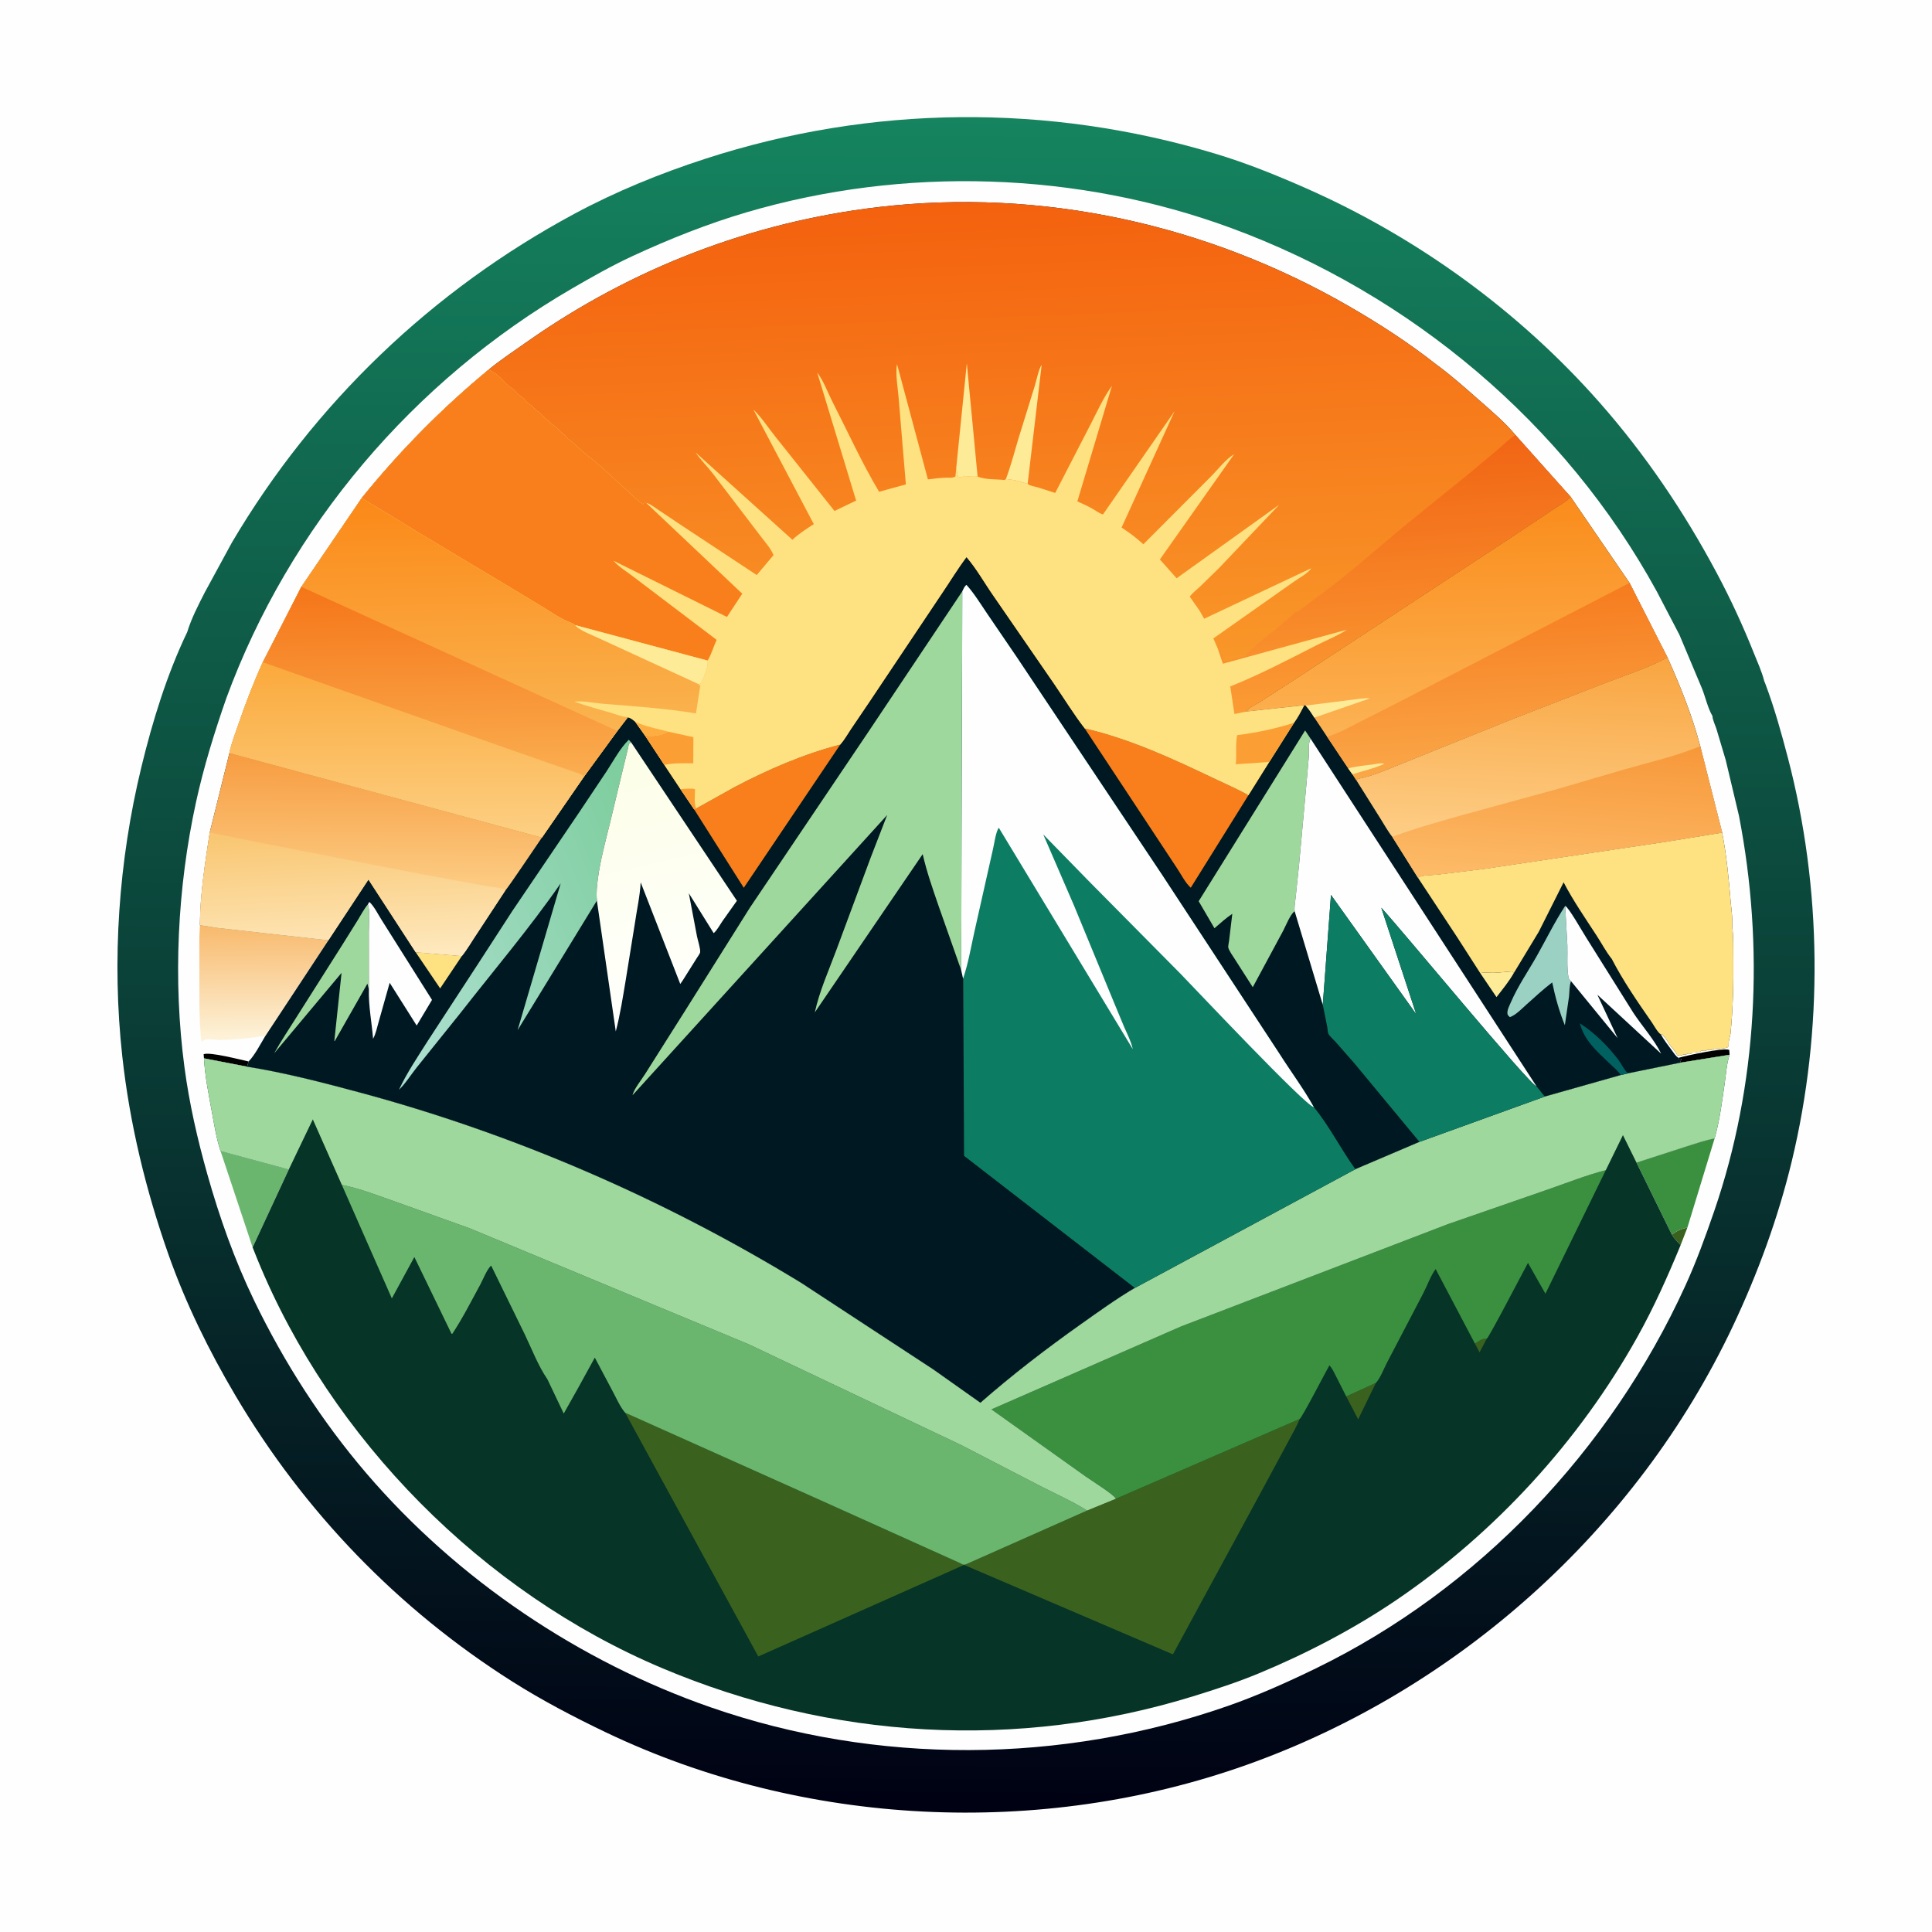 <svg version="1.1" xmlns="http://www.w3.org/2000/svg" style="display: block;" viewBox="0 0 2048 2048" width="1024" height="1024">
<defs>
	<linearGradient id="Gradient1" gradientUnits="userSpaceOnUse" x1="1019.13" y1="1920.21" x2="1028.72" y2="123.844">
		<stop class="stop0" offset="0" stop-opacity="1" stop-color="rgb(0,1,19)"/>
		<stop class="stop1" offset="1" stop-opacity="1" stop-color="rgb(21,132,95)"/>
	</linearGradient>
	<linearGradient id="Gradient2" gradientUnits="userSpaceOnUse" x1="278.606" y1="980.48" x2="279.565" y2="1103.48">
		<stop class="stop0" offset="0" stop-opacity="1" stop-color="rgb(248,185,108)"/>
		<stop class="stop1" offset="1" stop-opacity="1" stop-color="rgb(253,244,220)"/>
	</linearGradient>
	<linearGradient id="Gradient3" gradientUnits="userSpaceOnUse" x1="707.709" y1="895.224" x2="395.291" y2="1023.78">
		<stop class="stop0" offset="0" stop-opacity="1" stop-color="rgb(124,205,156)"/>
		<stop class="stop1" offset="1" stop-opacity="1" stop-color="rgb(172,223,207)"/>
	</linearGradient>
	<linearGradient id="Gradient4" gradientUnits="userSpaceOnUse" x1="663.546" y1="791.016" x2="726.355" y2="1066.26">
		<stop class="stop0" offset="0" stop-opacity="1" stop-color="rgb(253,254,231)"/>
		<stop class="stop1" offset="1" stop-opacity="1" stop-color="rgb(255,255,252)"/>
	</linearGradient>
	<linearGradient id="Gradient5" gradientUnits="userSpaceOnUse" x1="398.061" y1="801.028" x2="397.127" y2="939.108">
		<stop class="stop0" offset="0" stop-opacity="1" stop-color="rgb(247,156,65)"/>
		<stop class="stop1" offset="1" stop-opacity="1" stop-color="rgb(252,204,131)"/>
	</linearGradient>
	<linearGradient id="Gradient6" gradientUnits="userSpaceOnUse" x1="368.678" y1="878.269" x2="375.051" y2="1016.22">
		<stop class="stop0" offset="0" stop-opacity="1" stop-color="rgb(249,198,113)"/>
		<stop class="stop1" offset="1" stop-opacity="1" stop-color="rgb(254,233,191)"/>
	</linearGradient>
	<linearGradient id="Gradient7" gradientUnits="userSpaceOnUse" x1="1624.97" y1="692.96" x2="1616.53" y2="890.019">
		<stop class="stop0" offset="0" stop-opacity="1" stop-color="rgb(249,165,65)"/>
		<stop class="stop1" offset="1" stop-opacity="1" stop-color="rgb(253,205,133)"/>
	</linearGradient>
	<linearGradient id="Gradient8" gradientUnits="userSpaceOnUse" x1="1657.8" y1="782.7" x2="1646.67" y2="936.407">
		<stop class="stop0" offset="0" stop-opacity="1" stop-color="rgb(247,152,58)"/>
		<stop class="stop1" offset="1" stop-opacity="1" stop-color="rgb(253,187,104)"/>
	</linearGradient>
	<linearGradient id="Gradient9" gradientUnits="userSpaceOnUse" x1="1520.89" y1="533.448" x2="1526.71" y2="775.164">
		<stop class="stop0" offset="0" stop-opacity="1" stop-color="rgb(250,140,27)"/>
		<stop class="stop1" offset="1" stop-opacity="1" stop-color="rgb(252,178,83)"/>
	</linearGradient>
	<linearGradient id="Gradient10" gradientUnits="userSpaceOnUse" x1="1581.63" y1="627.9" x2="1590.79" y2="815.591">
		<stop class="stop0" offset="0" stop-opacity="1" stop-color="rgb(246,124,31)"/>
		<stop class="stop1" offset="1" stop-opacity="1" stop-color="rgb(250,167,72)"/>
	</linearGradient>
	<linearGradient id="Gradient11" gradientUnits="userSpaceOnUse" x1="1054.03" y1="212.068" x2="1073.71" y2="709.002">
		<stop class="stop0" offset="0" stop-opacity="1" stop-color="rgb(244,97,14)"/>
		<stop class="stop1" offset="1" stop-opacity="1" stop-color="rgb(249,151,41)"/>
	</linearGradient>
	<linearGradient id="Gradient12" gradientUnits="userSpaceOnUse" x1="1474.05" y1="472.279" x2="1491.27" y2="742.579">
		<stop class="stop0" offset="0" stop-opacity="1" stop-color="rgb(241,101,20)"/>
		<stop class="stop1" offset="1" stop-opacity="1" stop-color="rgb(251,155,52)"/>
	</linearGradient>
	<linearGradient id="Gradient13" gradientUnits="userSpaceOnUse" x1="527.711" y1="526.789" x2="533.249" y2="774.675">
		<stop class="stop0" offset="0" stop-opacity="1" stop-color="rgb(251,137,24)"/>
		<stop class="stop1" offset="1" stop-opacity="1" stop-color="rgb(250,180,80)"/>
	</linearGradient>
	<linearGradient id="Gradient14" gradientUnits="userSpaceOnUse" x1="463.85" y1="622.296" x2="467.574" y2="821.827">
		<stop class="stop0" offset="0" stop-opacity="1" stop-color="rgb(245,118,25)"/>
		<stop class="stop1" offset="1" stop-opacity="1" stop-color="rgb(250,173,79)"/>
	</linearGradient>
	<linearGradient id="Gradient15" gradientUnits="userSpaceOnUse" x1="430.138" y1="703.484" x2="430.756" y2="884.489">
		<stop class="stop0" offset="0" stop-opacity="1" stop-color="rgb(251,169,60)"/>
		<stop class="stop1" offset="1" stop-opacity="1" stop-color="rgb(252,207,130)"/>
	</linearGradient>
</defs>
<path transform="translate(0,0)" fill="rgb(254,254,254)" d="M -0 -0 L 2048 0 L 2048 2048 L -0 2048 L -0 -0 z"/>
<path transform="translate(0,0)" fill="url(#Gradient1)" d="M 198.508 669.915 C 202.721 655.826 210.423 640.999 217.085 627.959 L 245.896 574.976 C 332.958 427.538 458.1 307.679 608.902 226.618 C 653.075 202.874 699.486 183.981 747.116 168.478 C 923.273 111.14 1111.13 109.561 1288.52 162.985 C 1321.23 172.837 1352.92 185.645 1384.15 199.412 C 1502.15 251.43 1610.09 329.69 1695.46 426.51 C 1744.08 481.644 1785.18 542.493 1819.75 607.295 C 1834.42 634.792 1847.55 663.189 1859.1 692.133 C 1862.95 701.783 1867.67 711.973 1870.18 722.042 L 1871.33 724.843 C 1880.86 750.076 1888.32 776.927 1895.16 803 C 1931.51 941.637 1932.94 1091.61 1899.35 1230.99 C 1884.82 1291.29 1863.09 1350.53 1836.54 1406.56 C 1734.81 1621.31 1545.24 1791.27 1321.5 1870.83 C 1102.82 1948.6 851.791 1936.52 642.135 1836.3 C 608.411 1820.17 574.409 1802.37 542.825 1782.35 C 421.853 1705.68 322.515 1602.61 249.66 1479.48 C 221.574 1432.01 196.7 1381.4 178.389 1329.33 C 154.556 1261.55 137.502 1191.22 129.631 1119.75 C 118.415 1017.9 125.733 912.507 149.893 813 C 161.663 764.527 176.897 714.967 198.508 669.915 z"/>
<path transform="translate(0,0)" fill="rgb(254,254,254)" d="M 239.867 740.255 C 306.769 558.013 438.438 403.474 605.969 306.062 C 627.13 293.758 648.539 281.635 670.764 271.339 C 709.674 253.313 750.642 237.001 791.816 224.922 C 958.455 176.04 1141.98 181.727 1304.95 241.686 C 1495.16 311.665 1658.89 448.915 1756.29 626.997 L 1780.21 672.817 L 1804.39 730.343 C 1807.85 739.235 1810.49 750.979 1815.3 759.054 C 1815.28 762.737 1818.29 768.94 1819.46 772.569 L 1829.37 805.798 L 1843.37 864.737 C 1870.29 1003.45 1863.18 1149.96 1817.08 1284 C 1807.93 1310.61 1798.2 1337.35 1786.51 1362.96 C 1706.97 1537.21 1567.34 1684.71 1394.63 1768.67 C 1364.44 1783.35 1332.94 1797.44 1301.23 1808.5 C 1125.26 1869.9 929.6 1871.08 753.43 1809.85 C 613.828 1761.32 484.794 1674.27 388.5 1561.91 C 341.112 1506.61 301.196 1444.33 269.509 1378.84 C 248.727 1335.88 232.671 1290.47 219.734 1244.58 C 209.228 1207.31 200.657 1169.76 195.541 1131.34 C 183.272 1039.21 187.987 941.288 207.742 850.51 C 215.859 813.209 227.315 776.286 239.867 740.255 z"/>
<path transform="translate(0,0)" fill="rgb(58,98,30)" d="M 1772.2 1308.72 C 1777.69 1304.57 1781.98 1302.65 1788.72 1301.29 L 1781.53 1319.86 C 1777.93 1316.21 1774.88 1313.18 1772.2 1308.72 z"/>
<path transform="translate(0,0)" fill="rgb(0,0,1)" d="M 216.216 1121.87 L 215.859 1117.5 C 222.534 1114.86 254.805 1123.33 263.525 1125.21 L 261.885 1130.7 L 216.216 1121.87 z"/>
<path transform="translate(0,0)" fill="rgb(0,0,1)" d="M 1779.29 1121.34 C 1787.35 1118.98 1827.81 1110.17 1833.05 1113 L 1833.45 1118.1 L 1780.82 1126.54 L 1782.51 1122.75 L 1780.17 1123.29 L 1779.29 1121.34 z"/>
<path transform="translate(0,0)" fill="rgb(107,182,110)" d="M 233.796 1220.18 L 306.117 1239.73 L 267.788 1322.27 L 233.796 1220.18 z"/>
<path transform="translate(0,0)" fill="rgb(59,144,63)" d="M 1734.74 1232.39 L 1788.25 1215.07 C 1797.89 1212.07 1807.66 1208.61 1817.58 1206.74 L 1788.72 1301.29 C 1781.98 1302.65 1777.69 1304.57 1772.2 1308.72 L 1734.74 1232.39 z"/>
<path transform="translate(0,0)" fill="url(#Gradient2)" d="M 211.917 980.63 L 231.131 983.632 L 348.165 996.691 C 342.003 1005.97 280.908 1098.98 280.726 1099.06 L 278.48 1098.18 C 264.221 1100.89 248.049 1102.17 233.558 1102.5 C 229.399 1102.6 221.592 1101.03 218 1101.97 C 216.743 1102.3 214.851 1103.8 213.598 1104.47 C 211.832 1091.79 211.701 1078.46 211.37 1065.65 L 211.3 994.164 L 211.917 980.63 z"/>
<path transform="translate(0,0)" fill="rgb(6,52,38)" d="M 1780.82 1126.54 L 1833.45 1118.1 C 1830.35 1127.28 1829.74 1137.92 1828.36 1147.5 C 1825.55 1166.97 1822.97 1187.8 1817.58 1206.74 C 1807.66 1208.61 1797.89 1212.07 1788.25 1215.07 L 1734.74 1232.39 L 1772.2 1308.72 C 1774.88 1313.18 1777.93 1316.21 1781.53 1319.86 C 1767.78 1353.22 1753.13 1386.01 1735.52 1417.54 C 1674.17 1527.39 1584.95 1624.81 1480.91 1695.62 C 1435.64 1726.43 1384.62 1753.06 1334 1774 C 1311.35 1783.37 1288.18 1790.91 1264.79 1798.13 C 1078.56 1855.59 881.335 1843.99 701.957 1768.33 C 512.04 1688.24 350.859 1525.68 272.887 1335 L 267.788 1322.27 L 306.117 1239.73 L 233.796 1220.18 C 229.346 1206.84 227.037 1191.83 224.47 1177.96 C 221.072 1159.6 217.275 1140.53 216.216 1121.87 L 261.885 1130.7 C 301.658 1137.05 341.122 1147.28 380 1157.71 C 545.167 1202.02 703.527 1270.8 849.462 1359.97 L 989.476 1451.72 L 1039.26 1486.95 C 1073.08 1457.31 1109.25 1429.53 1145.95 1403.55 C 1164.48 1390.43 1183.41 1376.77 1202.96 1365.24 L 1436.72 1239.37 L 1504.67 1210.41 L 1637.48 1162.39 L 1718.16 1139.58 L 1725.83 1137.74 L 1780.82 1126.54 z"/>
<path transform="translate(0,0)" fill="rgb(58,98,30)" d="M 1563.49 1424.27 C 1567.41 1421.82 1571.21 1418.57 1576.02 1419.12 L 1568.37 1433.57 L 1563.49 1424.27 z"/>
<path transform="translate(0,0)" fill="rgb(58,98,30)" d="M 1458.49 1465.92 L 1439.71 1504.56 L 1427.06 1480.28 L 1458.49 1465.92 z"/>
<path transform="translate(0,0)" fill="rgb(58,98,30)" d="M 662.735 1497.59 L 866.178 1588.7 L 1017.18 1656.72 C 1020.17 1658.14 1020.97 1659.41 1024.16 1658.12 L 1152.36 1601.24 L 1182.84 1588.75 L 1377.75 1504.15 C 1374.72 1511.84 1370.22 1519.28 1366.39 1526.63 L 1339.84 1575.9 L 1243.34 1753.7 L 1021.97 1658.86 L 803.809 1755.93 L 662.735 1497.59 z"/>
<path transform="translate(0,0)" fill="rgb(59,144,63)" d="M 1182.84 1588.75 C 1181.35 1584.68 1156.43 1569.1 1151.06 1565.3 L 1050.94 1493.99 L 1251.72 1406.19 L 1534.56 1297.74 L 1640.8 1260.91 C 1660.96 1253.97 1681.54 1245.68 1702.2 1240.44 L 1638.22 1371.38 L 1619.72 1338.72 C 1615.05 1347.16 1578.32 1417.96 1576.02 1419.12 C 1571.21 1418.57 1567.41 1421.82 1563.49 1424.27 L 1521.84 1345.21 C 1516.48 1352.54 1512.96 1362.68 1508.76 1370.83 L 1470.27 1444.45 C 1466.92 1450.81 1463.21 1460.95 1458.49 1465.92 L 1427.06 1480.28 L 1416.13 1458.66 C 1414.2 1454.97 1412.15 1450.25 1409.19 1447.35 C 1405.07 1454.64 1380.62 1501.94 1377.75 1504.15 L 1182.84 1588.75 z"/>
<path transform="translate(0,0)" fill="rgb(107,182,110)" d="M 362.384 1256.08 C 380.93 1259.64 399.321 1266.93 417.14 1273.12 L 497.817 1302.04 L 793.846 1425.1 L 1019 1531.89 L 1102.13 1574.91 C 1118.87 1583.49 1136.41 1591.22 1152.36 1601.24 L 1024.16 1658.12 C 1020.97 1659.41 1020.17 1658.14 1017.18 1656.72 L 866.178 1588.7 L 662.735 1497.59 C 657.379 1491.46 653.521 1482.42 649.68 1475.26 L 630.515 1439.1 L 612.633 1471.66 L 597.593 1498.41 L 580.282 1462.08 C 570.618 1448.1 563.695 1429.91 556.27 1414.47 L 520.628 1341.54 C 516.138 1345.57 511.961 1356.46 508.939 1362.01 C 499.462 1379.42 490.363 1397.46 479.399 1413.98 L 478.591 1413.76 L 439.235 1332.49 L 415.366 1376.35 L 362.384 1256.08 z"/>
<path transform="translate(0,0)" fill="rgb(159,216,157)" d="M 1780.82 1126.54 L 1833.45 1118.1 C 1830.35 1127.28 1829.74 1137.92 1828.36 1147.5 C 1825.55 1166.97 1822.97 1187.8 1817.58 1206.74 C 1807.66 1208.61 1797.89 1212.07 1788.25 1215.07 L 1734.74 1232.39 L 1720.37 1203.29 L 1702.2 1240.44 C 1681.54 1245.68 1660.96 1253.97 1640.8 1260.91 L 1534.56 1297.74 L 1251.72 1406.19 L 1050.94 1493.99 L 1151.06 1565.3 C 1156.43 1569.1 1181.35 1584.68 1182.84 1588.75 L 1152.36 1601.24 C 1136.41 1591.22 1118.87 1583.49 1102.13 1574.91 L 1019 1531.89 L 793.846 1425.1 L 497.817 1302.04 L 417.14 1273.12 C 399.321 1266.93 380.93 1259.64 362.384 1256.08 L 331.599 1186.59 L 306.117 1239.73 L 233.796 1220.18 C 229.346 1206.84 227.037 1191.83 224.47 1177.96 C 221.072 1159.6 217.275 1140.53 216.216 1121.87 L 261.885 1130.7 C 301.658 1137.05 341.122 1147.28 380 1157.71 C 545.167 1202.02 703.527 1270.8 849.462 1359.97 L 989.476 1451.72 L 1039.26 1486.95 C 1073.08 1457.31 1109.25 1429.53 1145.95 1403.55 C 1164.48 1390.43 1183.41 1376.77 1202.96 1365.24 L 1436.72 1239.37 L 1504.67 1210.41 L 1637.48 1162.39 L 1718.16 1139.58 L 1725.83 1137.74 L 1780.82 1126.54 z"/>
<path transform="translate(0,0)" fill="rgb(0,24,33)" d="M 518.084 391.77 C 531.2 381.073 545.608 371.52 559.46 361.788 C 669.775 284.277 796.913 235.283 930.93 219.54 C 1104.62 199.136 1279.72 237.717 1430.74 325.076 C 1462.61 343.511 1493.74 363.675 1522.66 386.487 C 1538.42 397.97 1553.21 411.241 1567.87 424.11 C 1580.91 435.557 1595.29 447.679 1606.33 461.054 L 1664.98 526.733 L 1727.38 617.882 L 1767.55 696.794 C 1781.11 726.982 1793.95 758.939 1802.33 790.979 L 1825.58 882.586 C 1830.25 907.09 1832.63 931.762 1834.66 956.597 C 1835.29 964.28 1836.95 974.396 1836.18 981.906 C 1837.69 993.249 1837.28 1005.06 1837.4 1016.5 C 1837.68 1043.05 1837.02 1069.41 1834.4 1095.82 C 1834.26 1097.27 1833.89 1098.14 1833.51 1099.5 L 1833.01 1102.01 L 1832.73 1103.16 C 1832.37 1104.94 1832.47 1106.7 1832.5 1108.51 C 1831.53 1109.97 1831.73 1110.2 1830 1110.76 C 1827.87 1111.44 1824.85 1111.42 1822.5 1112 L 1817 1111.76 L 1816 1112.5 C 1814.29 1113.36 1811.81 1112.93 1810 1112.76 L 1809 1113.5 C 1807.28 1114.37 1805.26 1113.87 1803.5 1113.51 C 1801.98 1115.02 1802.56 1114.94 1800.2 1115.09 C 1793.37 1115.55 1801.91 1114.82 1797 1115.76 L 1794 1115.76 L 1792.5 1117 L 1791 1116.76 C 1789.16 1116.62 1788.51 1116.99 1787 1118 C 1784.91 1117.83 1784.8 1117.6 1783 1118.5 C 1781.37 1119.31 1779.64 1118.92 1778 1118.5 L 1777.35 1117.28 C 1776.42 1115.62 1775.2 1114.37 1774.24 1112.73 C 1773.45 1111.39 1772.87 1111.12 1771.9 1110.04 L 1770.25 1107.75 L 1769.59 1106.87 L 1767.13 1102.87 C 1765.78 1100.63 1763.7 1098.87 1762.23 1096.62 L 1760.48 1096.45 C 1763.91 1102.45 1768.09 1107.92 1772.24 1113.44 C 1774.3 1116.19 1776.29 1119.62 1779.29 1121.34 L 1780.17 1123.29 L 1782.51 1122.75 L 1780.82 1126.54 L 1725.83 1137.74 L 1718.16 1139.58 L 1637.48 1162.39 L 1504.67 1210.41 L 1436.72 1239.37 L 1202.96 1365.24 C 1183.41 1376.77 1164.48 1390.43 1145.95 1403.55 C 1109.25 1429.53 1073.08 1457.31 1039.26 1486.95 L 989.476 1451.72 L 849.462 1359.97 C 703.527 1270.8 545.167 1202.02 380 1157.71 C 341.122 1147.28 301.658 1137.05 261.885 1130.7 L 263.525 1125.21 C 270.19 1118.34 275.801 1107.28 280.726 1099.06 C 280.908 1098.98 342.003 1005.97 348.165 996.691 L 231.131 983.632 L 211.917 980.63 C 212.113 948.034 217.465 914.699 222.322 882.524 L 243.244 798.078 C 245.36 787.775 249.611 776.952 253.029 767 C 260.613 744.915 268.906 723.357 278.548 702.092 L 319.459 622.054 L 383.679 527.608 C 424.151 477.691 468.535 432.709 518.084 391.77 z"/>
<path transform="translate(0,0)" fill="rgb(254,235,152)" d="M 1569.11 1031.55 C 1574.05 1030.4 1578.09 1031.32 1583 1031.23 C 1589.61 1031.1 1596.3 1030.06 1602.93 1029.72 L 1604.84 1031.24 C 1599.6 1040.44 1592.82 1048.64 1586.35 1056.98 L 1569.11 1031.55 z"/>
<path transform="translate(0,0)" fill="rgb(1,97,96)" d="M 1718.16 1139.58 C 1714.79 1134.79 1709.91 1130.82 1705.66 1126.78 C 1692.85 1114.59 1679.31 1102.77 1674.76 1084.79 C 1690.27 1094.76 1704.23 1108.7 1715.44 1123.3 C 1718.47 1127.26 1721.61 1134.04 1725.04 1137.15 L 1725.83 1137.74 L 1718.16 1139.58 z"/>
<path transform="translate(0,0)" fill="rgb(254,225,128)" d="M 440.624 1009.39 L 489.55 1013.48 L 466.586 1047.74 L 440.624 1009.39 z"/>
<path transform="translate(0,0)" fill="rgb(154,209,195)" d="M 1659.16 960.274 L 1661.49 1002.03 C 1661.81 1012.53 1660.78 1025.2 1662.57 1035.47 C 1663.01 1037.94 1663.65 1038.4 1665.37 1040.11 C 1663.55 1044.2 1663.75 1051.62 1663.25 1056.23 L 1658.8 1086.78 C 1652.78 1071.92 1648.68 1057.09 1645.4 1041.41 C 1635.94 1048.59 1627.3 1056.65 1618.45 1064.55 C 1613.39 1069.06 1606.93 1075.98 1600.5 1078.2 C 1599.31 1076.97 1598.16 1076.33 1597.95 1074.53 C 1597.49 1070.67 1600.06 1066.04 1601.57 1062.51 C 1609 1045.22 1620.07 1029.36 1629.3 1012.98 C 1639.13 995.513 1648.16 977.011 1659.16 960.274 z"/>
<path transform="translate(0,0)" fill="rgb(254,254,254)" d="M 1659.16 960.274 C 1663.08 962.114 1677.59 987.944 1681.41 993.834 L 1731.41 1073.63 C 1740.77 1087.86 1753.48 1101.78 1760.91 1116.99 L 1693.28 1054.47 L 1714.73 1100.42 L 1665.37 1040.11 C 1663.65 1038.4 1663.01 1037.94 1662.57 1035.47 C 1660.78 1025.2 1661.81 1012.53 1661.49 1002.03 L 1659.16 960.274 z"/>
<path transform="translate(0,0)" fill="rgb(159,216,157)" d="M 389.987 958.674 C 392.531 966.646 390.988 978.896 390.989 987.364 L 391.031 1048.93 L 389.5 1042.7 L 354.891 1103.49 L 354.386 1103.54 L 362.061 1031.27 L 290.625 1116.57 C 297.874 1103.39 306.357 1091 314.299 1078.24 L 362.671 1001.89 L 379.148 975.51 C 382.568 969.874 385.767 963.738 389.987 958.674 z"/>
<path transform="translate(0,0)" fill="rgb(254,254,254)" d="M 389.987 958.674 L 391.5 956.055 C 396.741 960.78 400.973 969.75 404.914 975.803 L 457.949 1059.93 L 441.704 1087.12 L 413.077 1041.79 L 401.23 1083.84 C 399.654 1089.15 398.288 1096.32 395.484 1101.05 C 394.077 1083.86 390.541 1066.16 391.031 1048.93 L 390.989 987.364 C 390.988 978.896 392.531 966.646 389.987 958.674 z"/>
<path transform="translate(0,0)" fill="rgb(248,127,27)" d="M 738.037 856.916 L 778.91 834.143 C 814.101 815.602 852.16 799.153 890.747 789.224 L 788.437 941.077 L 735.882 858.061 L 738.037 856.916 z"/>
<path transform="translate(0,0)" fill="rgb(248,127,27)" d="M 1149.82 772.113 C 1196.83 782.818 1242.76 803.994 1286.12 824.726 C 1298.52 830.658 1311.45 836.15 1323.41 842.921 L 1262.28 941.005 C 1256.88 936.449 1251.9 926.721 1247.89 920.68 L 1216.28 872.77 L 1149.82 772.113 z"/>
<path transform="translate(0,0)" fill="url(#Gradient3)" d="M 632.72 954.639 L 632.198 955.569 L 548.681 1092 L 594.362 936.377 C 561.292 984.045 523.696 1028.26 487.985 1073.96 L 441.75 1131.55 C 435.575 1139.21 429.987 1148.47 422.9 1155.21 C 431.325 1137.2 442.821 1120.21 453.444 1103.43 L 506.5 1022.13 L 543.221 965.487 L 614.261 860.644 L 643.114 817.462 C 650.133 806.702 657.349 793.151 666.5 784.162 L 669.015 786.9 C 668.302 787.443 667.412 787.811 666.876 788.53 C 666.293 789.31 665.828 792.784 665.571 793.827 L 661.591 810.135 L 646.201 874.065 C 641.614 892.775 636.457 911.666 633.859 930.775 C 632.795 938.598 631.924 946.612 632.771 954.469 L 632.72 954.639 z"/>
<path transform="translate(0,0)" fill="rgb(159,216,157)" d="M 1372.4 965.973 C 1367.95 968.775 1362.91 981.537 1360.25 986.572 L 1327.99 1046.47 L 1308.91 1016.64 C 1306.9 1013.42 1303.07 1008.26 1302.07 1004.64 C 1301.68 1003.23 1302.68 998.877 1302.86 997.29 L 1306.3 968.686 C 1299.59 973.053 1293.47 978.78 1287.38 983.974 L 1270.64 955.332 L 1383.47 774.309 L 1389.27 782.989 C 1386.62 787.586 1387.84 795.706 1387.5 800.988 L 1384.92 830.573 L 1377.06 916.525 L 1373.47 950.988 C 1373.01 955.743 1371.82 961.275 1372.4 965.973 z"/>
<path transform="translate(0,0)" fill="url(#Gradient4)" d="M 632.72 954.639 L 632.771 954.469 C 631.924 946.612 632.795 938.598 633.859 930.775 C 636.457 911.666 641.614 892.775 646.201 874.065 L 661.591 810.135 L 665.571 793.827 C 665.828 792.784 666.293 789.31 666.876 788.53 C 667.412 787.811 668.302 787.443 669.015 786.9 L 781.141 954.849 L 765.759 976.532 C 763.03 980.525 760.136 986.071 756.538 989.19 L 730.163 946.837 L 738.859 992.668 C 739.626 996.499 742.712 1005.9 742.166 1009.53 C 741.942 1011.01 739.517 1014.09 738.634 1015.6 L 723.69 1039.34 L 721.103 1043.06 L 679.142 935.339 C 678.398 949.994 675.062 964.293 673.001 978.787 L 663.233 1039.32 C 660.189 1057.45 657.417 1075.55 652.753 1093.35 L 632.72 954.639 z"/>
<path transform="translate(0,0)" fill="rgb(254,254,254)" d="M 1372.4 965.973 C 1371.82 961.275 1373.01 955.743 1373.47 950.988 L 1377.06 916.525 L 1384.92 830.573 L 1387.5 800.988 C 1387.84 795.706 1386.62 787.586 1389.27 782.989 L 1628.78 1151.54 C 1621.24 1149.99 1485.76 985.392 1464.23 962.268 L 1501.28 1075.14 L 1410.89 948.635 L 1402.21 1065.17 L 1372.4 965.973 z"/>
<path transform="translate(0,0)" fill="rgb(12,125,99)" d="M 1402.21 1065.17 L 1410.89 948.635 L 1501.28 1075.14 L 1464.23 962.268 C 1485.76 985.392 1621.24 1149.99 1628.78 1151.54 L 1637.48 1162.39 L 1504.67 1210.41 L 1435.5 1126.91 L 1415.82 1104.52 C 1413.69 1102.11 1409.66 1098.64 1408.2 1095.9 C 1407.37 1094.33 1407.29 1090.45 1406.94 1088.5 L 1402.21 1065.17 z"/>
<path transform="translate(0,0)" fill="rgb(254,225,128)" d="M 1825.58 882.586 C 1830.25 907.09 1832.63 931.762 1834.66 956.597 C 1835.29 964.28 1836.95 974.396 1836.18 981.906 C 1837.69 993.249 1837.28 1005.06 1837.4 1016.5 C 1837.68 1043.05 1837.02 1069.41 1834.4 1095.82 C 1834.26 1097.27 1833.89 1098.14 1833.51 1099.5 L 1833.01 1102.01 L 1832.73 1103.16 C 1832.37 1104.94 1832.47 1106.7 1832.5 1108.51 C 1831.53 1109.97 1831.73 1110.2 1830 1110.76 C 1827.87 1111.44 1824.85 1111.42 1822.5 1112 L 1817 1111.76 L 1816 1112.5 C 1814.29 1113.36 1811.81 1112.93 1810 1112.76 L 1809 1113.5 C 1807.28 1114.37 1805.26 1113.87 1803.5 1113.51 C 1801.98 1115.02 1802.56 1114.94 1800.2 1115.09 C 1793.37 1115.55 1801.91 1114.82 1797 1115.76 L 1794 1115.76 L 1792.5 1117 L 1791 1116.76 C 1789.16 1116.62 1788.51 1116.99 1787 1118 C 1784.91 1117.83 1784.8 1117.6 1783 1118.5 C 1781.37 1119.31 1779.64 1118.92 1778 1118.5 L 1777.35 1117.28 C 1776.42 1115.62 1775.2 1114.37 1774.24 1112.73 C 1773.45 1111.39 1772.87 1111.12 1771.9 1110.04 L 1770.25 1107.75 L 1769.59 1106.87 L 1767.13 1102.87 C 1765.78 1100.63 1763.7 1098.87 1762.23 1096.62 L 1760.48 1096.45 C 1757.17 1094.42 1753.36 1087.15 1750.99 1083.74 C 1736.03 1062.25 1720.31 1039.42 1708.35 1016.13 L 1708.24 1016.14 C 1702.36 1008.71 1697.72 999.865 1692.55 991.903 C 1680.61 973.532 1667.53 954.669 1657.49 935.286 L 1631.21 987.623 L 1604.84 1031.24 L 1602.93 1029.72 C 1596.3 1030.06 1589.61 1031.1 1583 1031.23 C 1578.09 1031.32 1574.05 1030.4 1569.11 1031.55 L 1544.75 993.629 L 1502.99 930.288 C 1507.46 927.342 1518.39 927.718 1524 927.061 L 1574 920.934 L 1766 892.285 L 1825.58 882.586 z"/>
<path transform="translate(0,0)" fill="rgb(159,216,157)" d="M 1018.92 1028.39 L 994.965 960.413 C 988.77 942.381 982.286 924.019 978.092 905.407 L 863.74 1073.16 C 868.549 1050.91 878.425 1028.97 886.353 1007.64 L 922.994 909 L 940.44 863.943 L 670.453 1161.03 C 672.169 1154.11 680.042 1144.61 683.911 1138.38 L 725.684 1072.32 L 794.725 962.469 L 920.793 775.365 L 1020.09 626.814 L 1018.92 1028.39 z"/>
<path transform="translate(0,0)" fill="url(#Gradient5)" d="M 243.244 798.078 L 574.483 887.789 C 570.155 893.979 537.506 942.737 536.085 943.305 L 504.893 990.808 C 499.873 998.253 495.209 1006.54 489.55 1013.48 L 440.624 1009.39 L 390.568 932.383 L 348.165 996.691 L 231.131 983.632 L 211.917 980.63 C 212.113 948.034 217.465 914.699 222.322 882.524 L 243.244 798.078 z"/>
<path transform="translate(0,0)" fill="url(#Gradient6)" d="M 211.917 980.63 C 212.113 948.034 217.465 914.699 222.322 882.524 L 272.331 892.708 L 451.386 927.552 L 517.619 939.579 C 523.217 940.654 531.016 940.954 536.085 943.305 L 504.893 990.808 C 499.873 998.253 495.209 1006.54 489.55 1013.48 L 440.624 1009.39 L 390.568 932.383 L 348.165 996.691 L 231.131 983.632 L 211.917 980.63 z"/>
<path transform="translate(0,0)" fill="url(#Gradient7)" d="M 1767.55 696.794 C 1781.11 726.982 1793.95 758.939 1802.33 790.979 L 1825.58 882.586 L 1766 892.285 L 1574 920.934 L 1524 927.061 C 1518.39 927.718 1507.46 927.342 1502.99 930.288 L 1475.86 887.071 C 1471.09 881.135 1467.12 873.734 1463.01 867.277 L 1437.91 827.291 L 1439.85 825.508 C 1457.52 822.038 1475.2 813.552 1492 806.991 L 1604.66 761.619 L 1706.32 722.127 C 1726.58 714.309 1748.63 707.43 1767.55 696.794 z"/>
<path transform="translate(0,0)" fill="url(#Gradient8)" d="M 1802.33 790.979 L 1825.58 882.586 L 1766 892.285 L 1574 920.934 L 1524 927.061 C 1518.39 927.718 1507.46 927.342 1502.99 930.288 L 1475.86 887.071 C 1499.39 878.306 1523.66 871.518 1547.79 864.635 L 1649.96 836.671 L 1721.75 815.666 C 1748.31 807.956 1776.81 801.65 1802.33 790.979 z"/>
<path transform="translate(0,0)" fill="url(#Gradient9)" d="M 1664.98 526.733 L 1727.38 617.882 L 1767.55 696.794 C 1748.63 707.43 1726.58 714.309 1706.32 722.127 L 1604.66 761.619 L 1492 806.991 C 1475.2 813.552 1457.52 822.038 1439.85 825.508 L 1437.91 827.291 L 1433.65 820.758 L 1429.18 814.505 L 1406.73 780.897 L 1393.28 760.706 C 1390.42 756.187 1387.65 751.969 1384.1 747.947 L 1382.57 747.608 L 1320.73 754.319 C 1324.03 749.654 1330.79 747.07 1335.57 744.042 L 1369.94 721.862 L 1596.23 573.383 L 1646 540.28 C 1652.3 535.973 1659.59 532.142 1664.98 526.733 z"/>
<path transform="translate(0,0)" fill="rgb(254,235,152)" d="M 1384.1 747.947 L 1429.99 742.182 C 1436.97 741.375 1445.3 739.704 1452.25 740.282 L 1393.28 760.706 C 1390.42 756.187 1387.65 751.969 1384.1 747.947 z"/>
<path transform="translate(0,0)" fill="url(#Gradient10)" d="M 1406.73 780.897 C 1417.6 777.987 1428.99 771.535 1438.99 766.464 L 1481.31 745.06 L 1727.38 617.882 L 1767.55 696.794 C 1748.63 707.43 1726.58 714.309 1706.32 722.127 L 1604.66 761.619 L 1492 806.991 C 1475.2 813.552 1457.52 822.038 1439.85 825.508 L 1437.91 827.291 L 1433.65 820.758 L 1429.18 814.505 L 1406.73 780.897 z"/>
<path transform="translate(0,0)" fill="rgb(254,235,152)" d="M 1429.18 814.505 C 1438.07 812.139 1447.49 811.405 1456.6 810.146 C 1460.02 809.673 1464.15 808.53 1467.5 809.604 C 1457.18 814.521 1444.61 817.208 1433.65 820.758 L 1429.18 814.505 z"/>
<path transform="translate(0,0)" fill="rgb(12,125,99)" d="M 1020.09 626.814 C 1021.3 624.419 1022.29 621.663 1024.5 620.036 C 1032.58 629.022 1039.28 639.982 1046.06 649.982 L 1077.87 696.667 L 1231.62 926.998 L 1356.09 1116.74 C 1368.1 1135.7 1381.82 1154.02 1392.73 1173.61 C 1409.31 1193.75 1421.35 1218.22 1436.72 1239.37 L 1202.96 1365.24 L 1021.95 1225.25 L 1021.03 1038.69 L 1020.91 1037.32 L 1018.92 1028.39 L 1020.09 626.814 z"/>
<path transform="translate(0,0)" fill="rgb(254,254,254)" d="M 1020.09 626.814 C 1021.3 624.419 1022.29 621.663 1024.5 620.036 C 1032.58 629.022 1039.28 639.982 1046.06 649.982 L 1077.87 696.667 L 1231.62 926.998 L 1356.09 1116.74 C 1368.1 1135.7 1381.82 1154.02 1392.73 1173.61 C 1384.05 1172.55 1266.26 1047.5 1251.65 1032.5 L 1154.05 933.892 L 1105.9 884.54 L 1138.51 959.941 L 1181.19 1063.45 L 1191.74 1088.86 C 1195.12 1096.47 1198.98 1103.94 1200.79 1112.11 L 1058.8 877.499 C 1055.6 881.438 1053.92 894.65 1052.64 899.932 L 1032.83 988.046 C 1029.33 1003.88 1026.4 1020.95 1021.26 1036.32 L 1020.91 1037.32 L 1018.92 1028.39 L 1020.09 626.814 z"/>
<path transform="translate(0,0)" fill="url(#Gradient11)" d="M 518.084 391.77 C 531.2 381.073 545.608 371.52 559.46 361.788 C 669.775 284.277 796.913 235.283 930.93 219.54 C 1104.62 199.136 1279.72 237.717 1430.74 325.076 C 1462.61 343.511 1493.74 363.675 1522.66 386.487 C 1538.42 397.97 1553.21 411.241 1567.87 424.11 C 1580.91 435.557 1595.29 447.679 1606.33 461.054 L 1664.98 526.733 C 1659.59 532.142 1652.3 535.973 1646 540.28 L 1596.23 573.383 L 1369.94 721.862 L 1335.57 744.042 C 1330.79 747.07 1324.03 749.654 1320.73 754.319 L 1382.57 747.608 C 1379.19 753.929 1376.01 760.4 1371.73 766.168 L 1345.47 807.693 L 1323.41 842.921 C 1311.45 836.15 1298.52 830.658 1286.12 824.726 C 1242.76 803.994 1196.83 782.818 1149.82 772.113 C 1138.09 756.858 1127.9 740.239 1117.03 724.352 L 1053.19 631.752 C 1043.78 618.292 1035.24 602.908 1024.53 590.528 C 1015.15 603.011 1006.93 616.645 998.152 629.571 L 921.018 744.868 L 902.125 772.765 C 898.489 778.202 895.064 784.314 890.747 789.224 C 852.16 799.153 814.101 815.602 778.91 834.143 L 738.037 856.916 L 735.882 858.061 L 721.291 836.492 L 704.222 810.823 L 683.668 779.596 L 673.387 765.116 C 670.806 762.939 668.875 761.224 665.581 760.318 L 654.409 774.851 L 619.007 823.302 L 574.483 887.789 L 243.244 798.078 C 245.36 787.775 249.611 776.952 253.029 767 C 260.613 744.915 268.906 723.357 278.548 702.092 L 319.459 622.054 L 383.679 527.608 C 424.151 477.691 468.535 432.709 518.084 391.77 z"/>
<path transform="translate(0,0)" fill="rgb(254,235,152)" d="M 1013.67 495.827 L 1024.86 385.157 L 1036.27 504.986 C 1032.36 504.146 1027.6 505.145 1023.37 504.672 L 1022 504.51 C 1020.33 506.162 1017.8 505.506 1015.5 505.51 L 1013.67 495.827 z"/>
<path transform="translate(0,0)" fill="rgb(254,235,152)" d="M 1066.32 507.752 C 1071.61 493.678 1075.35 479.169 1079.64 464.775 L 1097.03 408.664 C 1098.66 403.443 1101.17 390.669 1104.2 386.841 L 1089.34 512.929 C 1083.49 511.328 1077.89 509.105 1071.83 508.454 L 1066.32 507.752 z"/>
<path transform="translate(0,0)" fill="url(#Gradient12)" d="M 1290.92 687.603 C 1294.62 691.203 1294.94 695.539 1297.05 700.057 C 1298.52 701.139 1299.23 700.654 1301 700.51 C 1303.11 699.104 1303.13 699.613 1305.5 700 L 1306.5 698.51 L 1309 698.51 C 1311.05 697.143 1310.76 697.56 1313 698 L 1314.01 697.005 C 1315.6 696.806 1316.6 696.212 1318.01 696.005 C 1319.33 695.809 1320.4 695.825 1321.75 695.495 L 1321 693.5 C 1324.43 689.819 1328.41 687.253 1331.64 683.875 L 1333.75 681.75 C 1336.53 680.025 1338 678.455 1340.25 676.005 C 1342.75 675.995 1343.52 672.76 1346.5 672 L 1349.75 668.75 C 1352.15 667.351 1350.89 668.782 1352.35 667.088 C 1354.41 664.691 1355.08 664.626 1357.5 663 C 1359.48 661.665 1359.81 659.442 1362.3 658.44 C 1364.16 657.691 1363.14 658.437 1364.86 656.565 C 1365.87 655.465 1366.42 654.833 1367.69 653.909 C 1369.43 652.637 1370.78 651.514 1372.23 649.914 L 1373.5 648.51 L 1375.65 648.5 L 1383.92 642.37 L 1385 641.49 L 1391.49 636.5 C 1424.33 613.168 1455.21 585.565 1486.09 559.646 L 1556.66 502.547 L 1586.89 477.307 C 1593.2 471.858 1599.37 465.636 1606.33 461.054 L 1664.98 526.733 C 1659.59 532.142 1652.3 535.973 1646 540.28 L 1596.23 573.383 L 1369.94 721.862 L 1335.57 744.042 C 1330.79 747.07 1324.03 749.654 1320.73 754.319 L 1308.56 756.886 L 1304.44 729.676 L 1303.97 727.727 C 1335.2 715.184 1365.1 699.58 1395.03 684.267 C 1405.67 678.821 1417.81 674.077 1427.7 667.514 L 1296.32 703.562 L 1290.92 687.603 z"/>
<path transform="translate(0,0)" fill="rgb(254,225,128)" d="M 685.12 533.183 C 688.985 533.841 693.182 537.388 696.453 539.52 L 722.884 557.199 L 802.163 609.564 L 819.952 588.472 C 817.158 581.247 809.981 573.47 805.339 567.158 L 755.57 501.906 C 749.696 494.338 742.731 487.545 737.363 479.628 L 839.963 572.154 C 846.982 565.66 854.644 560.727 862.659 555.604 L 798.605 434.136 C 807.392 442.417 814.909 454.227 822.614 463.715 L 884.606 541.635 L 907.506 530.633 L 866.258 394.865 C 873.022 403.597 877.236 415.683 882.29 425.564 C 898.591 457.439 913.509 490.554 931.892 521.282 L 960.249 513.48 L 952.571 421.678 C 951.723 410.632 949.003 396.739 950.871 385.886 L 983.627 508.189 C 989.94 507.321 996.339 506.603 1002.71 506.369 C 1005.69 506.26 1010.39 506.871 1012.82 505 L 1013.67 495.827 L 1015.5 505.51 C 1017.8 505.506 1020.33 506.162 1022 504.51 L 1023.37 504.672 C 1027.6 505.145 1032.36 504.146 1036.27 504.986 C 1043.06 508.576 1057.08 507.913 1065 508.827 L 1066.32 507.752 L 1071.83 508.454 C 1077.89 509.105 1083.49 511.328 1089.34 512.929 C 1092.29 515.256 1096.63 515.641 1100.21 516.643 L 1118.56 522.521 L 1156.16 449.641 C 1163.02 436.287 1169.91 421.056 1178.72 408.974 L 1142.04 531.472 C 1147.65 533.92 1153.17 536.484 1158.48 539.523 C 1161.79 541.416 1165.55 544.317 1169.2 545.324 L 1245.15 435.816 L 1188.94 559.199 C 1197.12 564.674 1204.8 570.2 1212 576.941 L 1283.59 505.141 C 1291.14 497.633 1299.28 486.787 1308.3 481.382 L 1229.52 593.062 L 1247.28 612.982 L 1356.16 534.942 L 1291.96 602.422 L 1272.19 621.747 C 1268.74 625.017 1263.86 628.64 1261.21 632.491 L 1271.74 647.532 L 1276.45 655.868 L 1389.91 602.382 C 1387.13 607.497 1376.45 613.031 1371.39 616.748 L 1286.23 676.738 L 1290.92 687.603 L 1296.32 703.562 L 1427.7 667.514 C 1417.81 674.077 1405.67 678.821 1395.03 684.267 C 1365.1 699.58 1335.2 715.184 1303.97 727.727 L 1304.44 729.676 L 1308.56 756.886 L 1320.73 754.319 L 1382.57 747.608 C 1379.19 753.929 1376.01 760.4 1371.73 766.168 L 1345.47 807.693 L 1323.41 842.921 C 1311.45 836.15 1298.52 830.658 1286.12 824.726 C 1242.76 803.994 1196.83 782.818 1149.82 772.113 C 1138.09 756.858 1127.9 740.239 1117.03 724.352 L 1053.19 631.752 C 1043.78 618.292 1035.24 602.908 1024.53 590.528 C 1015.15 603.011 1006.93 616.645 998.152 629.571 L 921.018 744.868 L 902.125 772.765 C 898.489 778.202 895.064 784.314 890.747 789.224 C 852.16 799.153 814.101 815.602 778.91 834.143 L 738.037 856.916 L 735.882 858.061 L 721.291 836.492 L 704.222 810.823 L 683.668 779.596 L 673.387 765.116 C 670.806 762.939 668.875 761.224 665.581 760.318 L 654.409 774.851 L 619.007 823.302 L 574.483 887.789 L 243.244 798.078 C 245.36 787.775 249.611 776.952 253.029 767 C 260.613 744.915 268.906 723.357 278.548 702.092 L 319.459 622.054 L 383.679 527.608 C 424.151 477.691 468.535 432.709 518.084 391.77 L 519.354 392.536 L 522.498 394.194 C 524.313 395.103 525.453 396.219 527 397.49 L 528.158 398.367 C 532.991 402.237 536.652 408.058 542.005 410.995 C 545.712 413.029 547.956 417.774 552.005 419.995 C 555.774 422.063 557.835 426.861 562.005 428.995 C 564.88 430.466 566.792 434.232 570.005 435.995 C 573.545 437.937 576.248 442.663 580.005 444.995 C 582.705 446.671 583.981 449.336 587.005 450.995 C 590.514 452.92 593.3 457.652 597.005 459.995 C 599.431 461.529 601.147 464.626 603.5 466.328 C 610.558 471.434 616.541 478.172 623.51 483.5 C 637.339 494.073 650.708 507.27 663.607 519.03 C 669.29 524.21 675.024 530.344 681.5 534.49 L 682.693 533.259 L 685.12 533.183 z"/>
<path transform="translate(0,0)" fill="rgb(251,158,52)" d="M 721.291 836.492 C 724.854 836.403 733.819 835.269 736.761 836.652 C 736.748 841.703 735.478 852.884 738.037 856.916 L 735.882 858.061 L 721.291 836.492 z"/>
<path transform="translate(0,0)" fill="rgb(254,173,65)" d="M 673.387 765.116 C 684.014 770.22 696.942 772.503 708.367 775.591 C 700.936 779.674 691.989 781.066 683.668 779.596 L 673.387 765.116 z"/>
<path transform="translate(0,0)" fill="rgb(251,158,52)" d="M 708.367 775.591 L 735.013 781.436 L 734.882 809.099 C 724.883 809.114 713.994 808.619 704.222 810.823 L 683.668 779.596 C 691.989 781.066 700.936 779.674 708.367 775.591 z"/>
<path transform="translate(0,0)" fill="rgb(251,158,52)" d="M 1345.47 807.693 L 1309.9 810.12 C 1311.26 800.274 1309.38 788.528 1311.51 779.244 C 1331.67 776.802 1352.42 772.417 1371.73 766.168 L 1345.47 807.693 z"/>
<path transform="translate(0,0)" fill="rgb(248,127,27)" d="M 518.084 391.77 L 519.354 392.536 L 522.498 394.194 C 524.313 395.103 525.453 396.219 527 397.49 L 528.158 398.367 C 532.991 402.237 536.652 408.058 542.005 410.995 C 545.712 413.029 547.956 417.774 552.005 419.995 C 555.774 422.063 557.835 426.861 562.005 428.995 C 564.88 430.466 566.792 434.232 570.005 435.995 C 573.545 437.937 576.248 442.663 580.005 444.995 C 582.705 446.671 583.981 449.336 587.005 450.995 C 590.514 452.92 593.3 457.652 597.005 459.995 C 599.431 461.529 601.147 464.626 603.5 466.328 C 610.558 471.434 616.541 478.172 623.51 483.5 C 637.339 494.073 650.708 507.27 663.607 519.03 C 669.29 524.21 675.024 530.344 681.5 534.49 L 682.693 533.259 L 685.12 533.183 L 786.803 629.364 L 770.604 653.975 L 650.41 594.418 C 656.03 601.187 665.045 606.302 671.994 611.816 L 759.656 678.268 C 756.452 685.07 754.012 694.111 750.012 700.233 L 609.653 662.663 C 608.316 661.63 607.299 660.867 605.691 660.296 C 594.869 656.451 583.844 648.638 574.029 642.617 L 533.399 618.158 L 440 562.396 L 437 560.443 L 423.409 552.138 L 405.005 540.995 L 395.005 534.995 L 392 533.49 L 389.51 531.5 C 386.624 529.966 385.998 530.158 383.679 527.608 C 424.151 477.691 468.535 432.709 518.084 391.77 z"/>
<path transform="translate(0,0)" fill="url(#Gradient13)" d="M 319.459 622.054 L 383.679 527.608 C 385.998 530.158 386.624 529.966 389.51 531.5 L 392 533.49 L 395.005 534.995 L 405.005 540.995 L 423.409 552.138 L 437 560.443 L 440 562.396 L 533.399 618.158 L 574.029 642.617 C 583.844 648.638 594.869 656.451 605.691 660.296 C 607.299 660.867 608.316 661.63 609.653 662.663 L 750.012 700.233 C 751.395 706.336 745.749 719.225 742.572 724.597 L 740.076 724.99 L 742.267 727 L 737.786 756.274 C 704.637 750.691 671.435 748.707 638 745.911 C 629.434 745.195 617.247 742.552 608.903 743.795 C 621.197 748.294 634.031 751.641 646.598 755.322 C 652.405 757.023 659.628 759.994 665.581 760.318 L 654.409 774.851 L 619.007 823.302 L 574.483 887.789 L 243.244 798.078 C 245.36 787.775 249.611 776.952 253.029 767 C 260.613 744.915 268.906 723.357 278.548 702.092 L 319.459 622.054 z"/>
<path transform="translate(0,0)" fill="rgb(254,235,152)" d="M 609.653 662.663 L 750.012 700.233 C 751.395 706.336 745.749 719.225 742.572 724.597 L 740.076 724.99 L 636 677.106 C 629.855 674.099 613.238 667.915 609.653 662.663 z"/>
<path transform="translate(0,0)" fill="url(#Gradient14)" d="M 319.459 622.054 L 654.409 774.851 L 619.007 823.302 C 616.721 820.734 612.803 819.725 609.63 818.577 L 581.82 808.98 L 496.301 779.038 L 278.548 702.092 L 319.459 622.054 z"/>
<path transform="translate(0,0)" fill="url(#Gradient15)" d="M 278.548 702.092 L 496.301 779.038 L 581.82 808.98 L 609.63 818.577 C 612.803 819.725 616.721 820.734 619.007 823.302 L 574.483 887.789 L 243.244 798.078 C 245.36 787.775 249.611 776.952 253.029 767 C 260.613 744.915 268.906 723.357 278.548 702.092 z"/>
</svg>